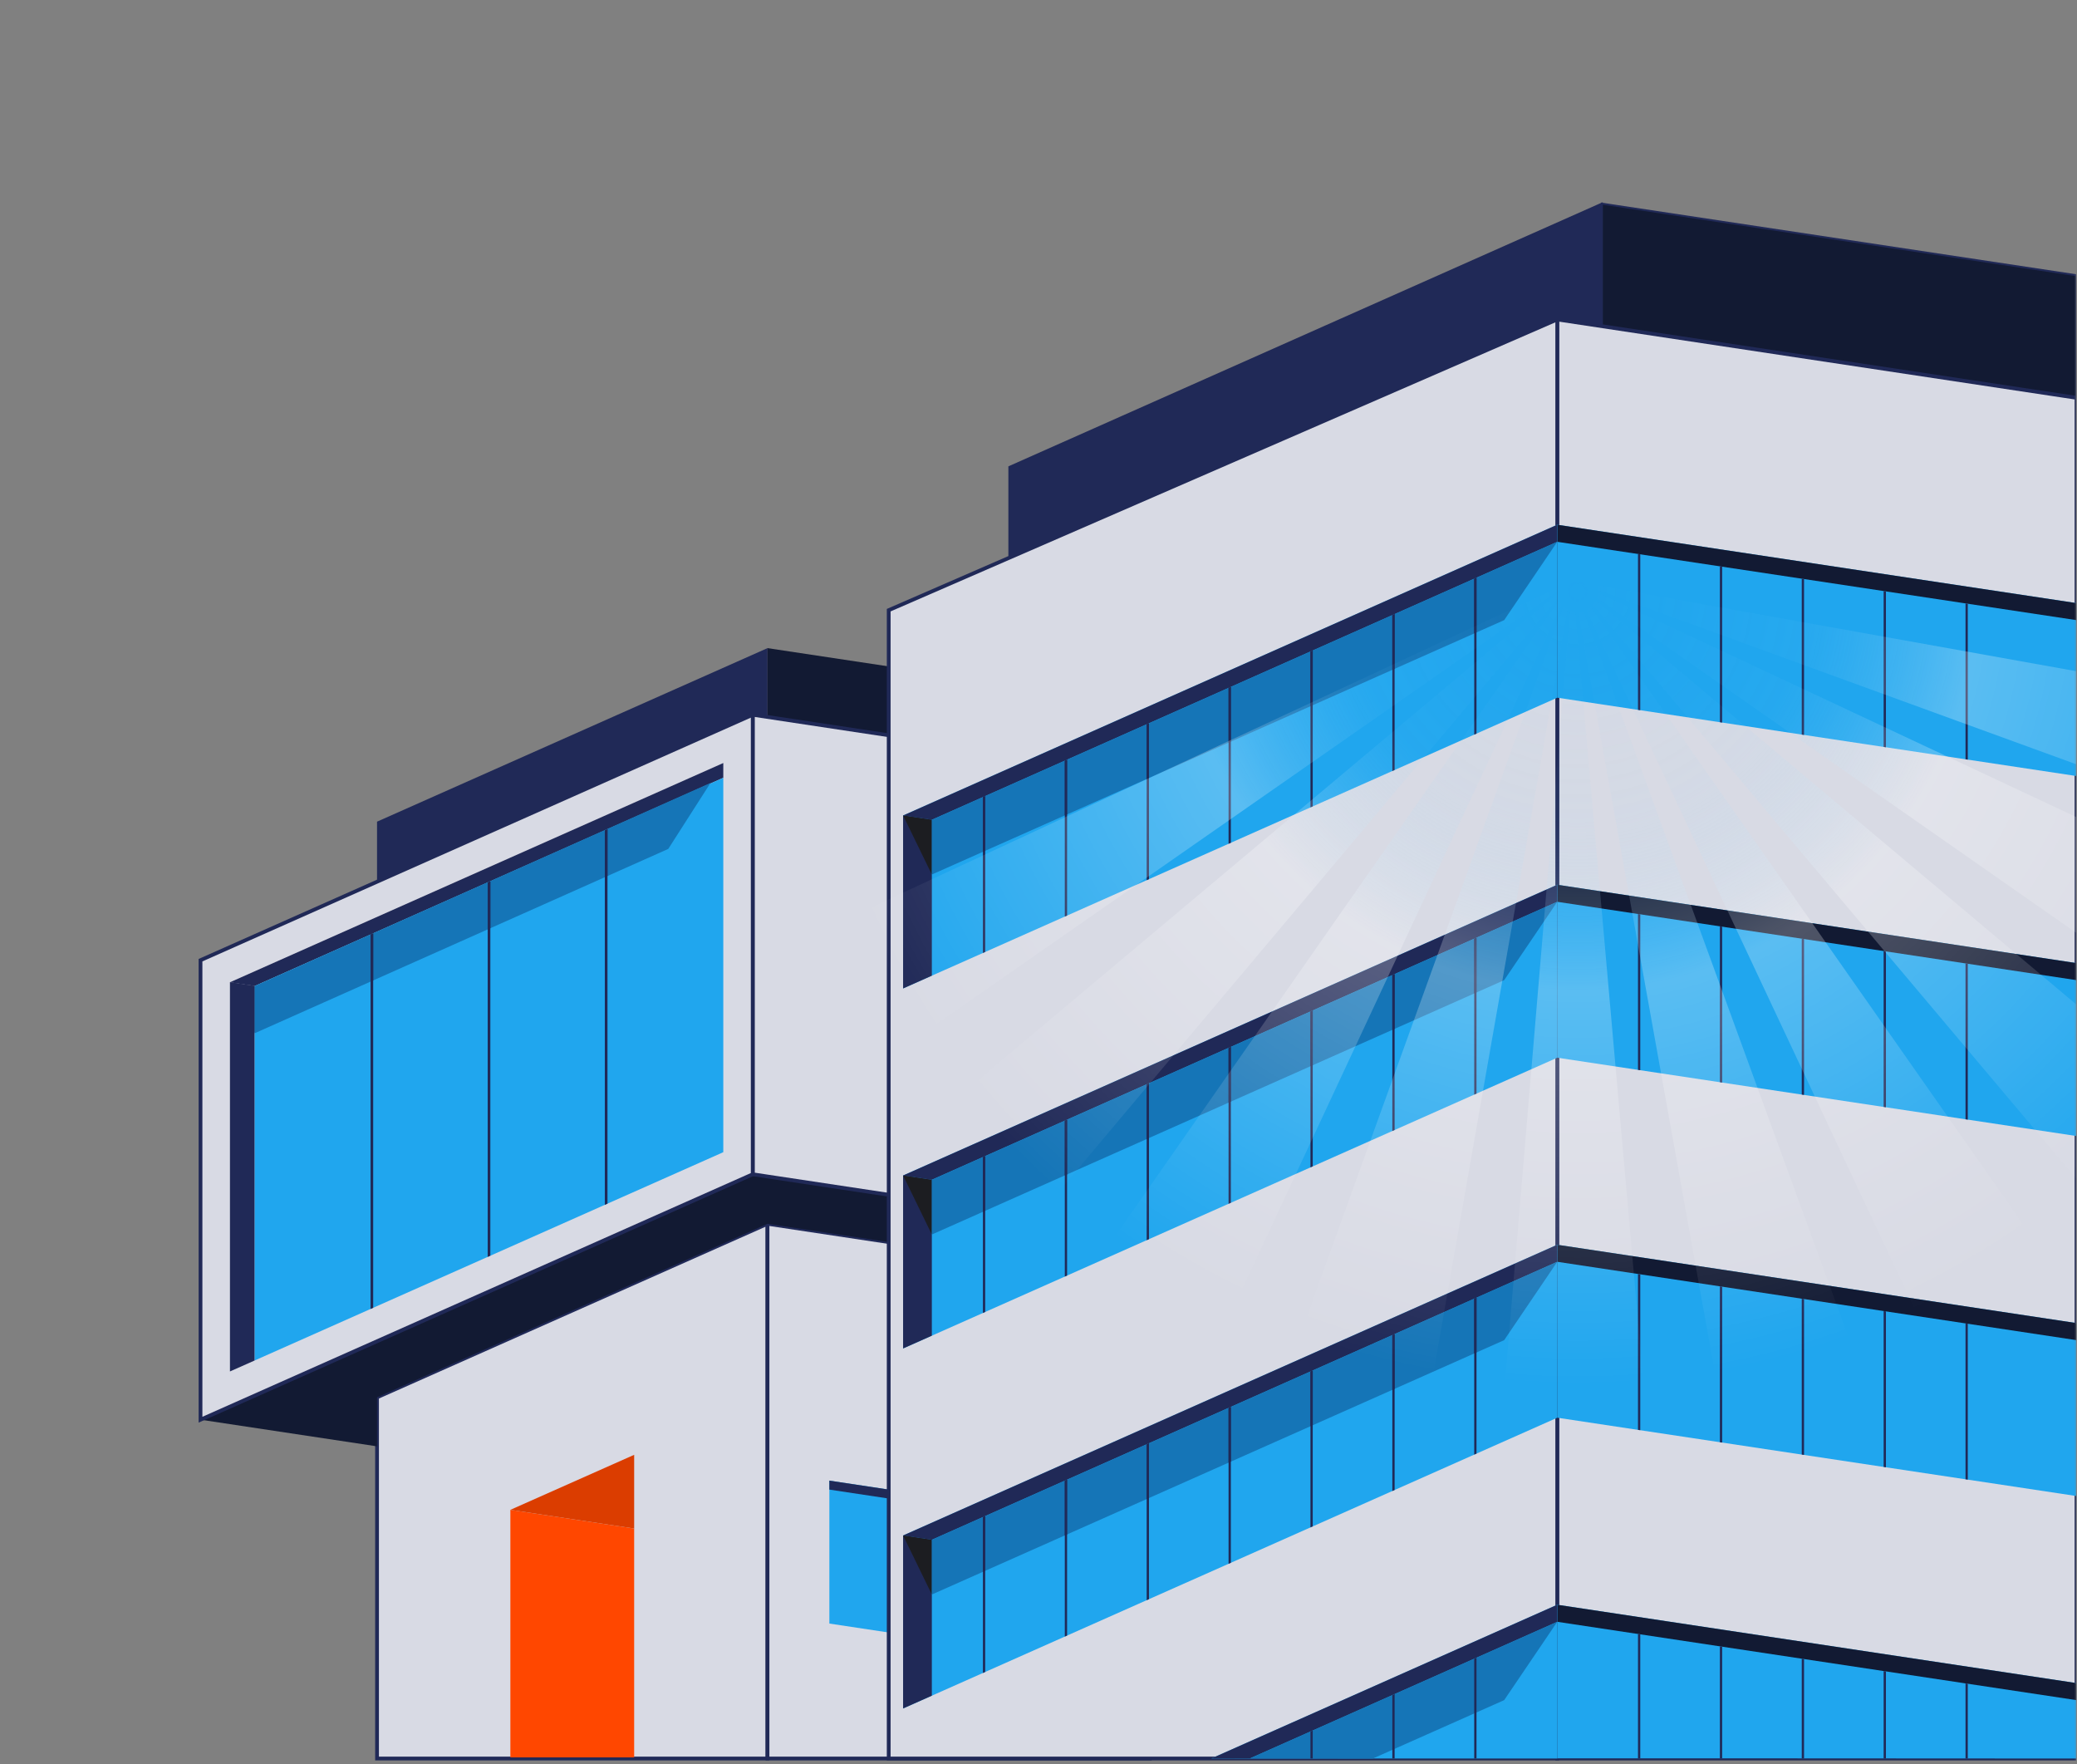 <svg width="1095" height="930" viewBox="0 0 1095 930" fill="none" xmlns="http://www.w3.org/2000/svg">
<rect x="0" y="0" width="1095" height="930" fill="#808080" stroke="none"/>
<g clip-path="url(#clip0_44_4842)">
<mask id="mask0_44_4842" style="mask-type:luminance" maskUnits="userSpaceOnUse" x="0" y="0" width="1095" height="930">
<path d="M1094.64 0.773H0.248V929.015H1094.64V0.773Z" fill="white"/>
</mask>
<g mask="url(#mask0_44_4842)">
<path d="M198.773 433.131L404.621 341.653V377.949L396.84 376.768L198.773 464.786V433.131Z" fill="#202957"/>
<path d="M606.154 372.055V408.351L404.621 377.949V341.653L606.154 372.055Z" fill="#121A33"/>
<path d="M198.773 736.578L404.621 645.101V926.994H198.773V736.578Z" fill="#D8DAE4" stroke="#202957" stroke-width="1.99" stroke-miterlimit="10"/>
<path d="M334.332 926.39H269.071V795.896L334.332 805.745V926.39Z" fill="#FF4700"/>
<path d="M334.332 805.745L269.071 795.896L334.332 766.891V805.745Z" fill="#DB3D00"/>
<path d="M606.154 675.503V926.994H404.621V645.101L606.154 675.503Z" fill="#D8DAE4" stroke="#202957" stroke-width="1.99" stroke-miterlimit="10"/>
<path d="M577.237 801.617V876.966L437.246 855.844V780.496L577.237 801.617Z" fill="#20A6EE"/>
<path d="M577.238 876.966L561.584 874.605V803.978L577.238 801.617V876.966Z" fill="#202957"/>
<path d="M561.584 803.978L437.246 785.227V780.496L577.237 801.617L561.584 803.978Z" fill="#202957"/>
<path d="M479.208 791.553V862.179L478.169 862.016V791.399L479.208 791.553Z" fill="#202957"/>
<path d="M520.653 797.806V868.433L519.624 868.27V797.652L520.653 797.806Z" fill="#202957"/>
<path d="M105.707 748.382L198.773 762.43V736.577L404.621 645.1L606.154 675.502V650.588L396.84 619.005L105.707 748.382Z" fill="#121A33"/>
<path d="M396.84 376.768L606.154 408.351V650.588L396.84 619.005V376.768Z" fill="#D8DAE4" stroke="#202957" stroke-width="1.99" stroke-miterlimit="10"/>
<path d="M396.84 619.005L105.707 748.382V506.154L396.84 376.768V619.005Z" fill="#D8DAE4" stroke="#202957" stroke-width="1.99" stroke-miterlimit="10"/>
<path d="M134.297 519.769V717.141L121.234 722.944V517.796L134.297 519.769Z" fill="#202957"/>
<path d="M134.297 519.769L381.32 409.991V402.215L121.234 517.796L134.297 519.769Z" fill="#202957"/>
<path d="M381.321 409.991L134.298 519.769V717.142L381.321 607.363V409.991Z" fill="#20A6EE"/>
<g style="mix-blend-mode:multiply">
<path d="M121.234 517.814L134.297 544.649V519.787L121.234 517.814Z" fill="#202957"/>
</g>
<path d="M134.298 544.648L352.306 447.502L374.568 412.721L134.298 519.787V544.648Z" fill="#1575B7"/>
<path d="M320.267 634.495L318.867 635.117V437.745L320.267 437.123V634.495Z" fill="#202957"/>
<path d="M258.509 661.942L257.11 662.563V465.191L258.509 464.569V661.942Z" fill="#202957"/>
<path d="M196.75 689.389L195.352 690.002V492.639L196.75 492.008V689.389Z" fill="#202957"/>
<path d="M320.267 461.786L318.867 462.407V437.745L320.267 437.123V461.786Z" fill="#202957"/>
<path d="M258.509 489.305L257.11 489.926V465.191L258.509 464.569V489.305Z" fill="#202957"/>
<path d="M196.75 516.824L195.352 517.445V492.639L196.75 492.008V516.824Z" fill="#202957"/>
<path d="M844.475 107.346L1094.73 145.101V209.7L844.475 171.935V107.346Z" fill="#121A33" stroke="#202957" stroke-width="0.995" stroke-miterlimit="10"/>
<path d="M532.118 246.157L844.475 107.346V171.935L820.984 168.394L704.555 219.026L532.118 294.004V246.157Z" fill="#202957" stroke="#202957" stroke-width="0.995" stroke-miterlimit="10"/>
<path d="M820.984 168.394L1094.73 209.699V926.993H820.984V168.394Z" fill="#D8DAE4" stroke="#202957" stroke-width="1.99" stroke-miterlimit="10"/>
<path d="M468.528 321.649L820.985 168.394V926.993H468.528V321.649Z" fill="#D8DAE4" stroke="#202957" stroke-width="1.99" stroke-miterlimit="10"/>
<path d="M820.984 276.613L1094.73 317.919V409.08L820.984 367.775V276.613Z" fill="#20A6EE"/>
<path d="M820.984 285.606L1094.73 326.902V317.919L820.984 276.613V285.606Z" fill="#121A33"/>
<path d="M476.12 429.878L820.985 276.613V367.793L476.12 521.048V429.878Z" fill="#20A6EE"/>
<path d="M820.985 285.606L491.268 432.13L476.12 429.878L820.985 276.613V285.606Z" fill="#202957"/>
<path d="M491.268 432.157V514.318L476.12 521.049V429.869L491.268 432.157Z" fill="#202957"/>
<path d="M1037.43 318.261V400.44L1036.23 400.25V318.081L1037.43 318.261Z" fill="#202957"/>
<path d="M994.261 311.746V393.925L993.061 393.744V311.566L994.261 311.746Z" fill="#202957"/>
<path d="M951.092 305.232V387.41L949.891 387.229V305.052L951.092 305.232Z" fill="#202957"/>
<path d="M907.921 298.717V380.895L906.721 380.715V298.536L907.921 298.717Z" fill="#202957"/>
<path d="M864.751 292.211V374.38L863.55 374.2V292.021L864.751 292.211Z" fill="#202957"/>
<path d="M476.12 429.869L491.268 460.993V432.157L476.12 429.869Z" fill="#1C1D21"/>
<path d="M491.269 460.992L792.999 326.903L820.985 285.606L491.269 432.157V460.992Z" fill="#1575B7"/>
<path d="M778.411 304.52V386.716L777.21 387.247V305.061L778.411 304.52Z" fill="#202957"/>
<path d="M735.25 323.704V405.9L734.04 406.432V324.244L735.25 323.704Z" fill="#202957"/>
<path d="M692.07 342.897V425.085L690.869 425.616V343.428L692.07 342.897Z" fill="#202957"/>
<path d="M648.908 362.071V444.268L647.699 444.799V362.613L648.908 362.071Z" fill="#202957"/>
<path d="M605.739 381.265V463.452L604.529 463.984V381.796L605.739 381.265Z" fill="#202957"/>
<path d="M562.569 400.448V482.635L561.368 483.167V400.98L562.569 400.448Z" fill="#202957"/>
<path d="M519.398 419.633V501.82L518.197 502.352V420.164L519.398 419.633Z" fill="#202957"/>
<path d="M519.398 419.633V448.494L518.197 449.026V420.164L519.398 419.633Z" fill="#202957"/>
<path d="M778.411 333.381L777.21 333.922V305.061L778.411 304.528V333.381Z" fill="#202957"/>
<path d="M735.25 352.574L734.04 353.105V324.253L735.25 323.713V352.574Z" fill="#202957"/>
<path d="M692.07 371.758L690.869 372.29V343.437L692.07 342.906V371.758Z" fill="#202957"/>
<path d="M648.908 390.942L647.699 391.474V362.631L648.908 362.089V390.942Z" fill="#202957"/>
<path d="M605.739 410.126L604.529 410.658V381.814L605.739 381.283V410.126Z" fill="#202957"/>
<path d="M562.569 429.31L561.368 429.842V401.007L562.569 400.467V429.31Z" fill="#202957"/>
<path d="M820.984 466.39L1094.73 507.686V598.848L820.984 557.551V466.39Z" fill="#20A6EE"/>
<path d="M820.984 475.374L1094.73 516.679V507.686L820.984 466.39V475.374Z" fill="#121A33"/>
<path d="M476.12 619.645L820.985 466.39V557.56L476.12 710.825V619.645Z" fill="#20A6EE"/>
<path d="M820.985 475.374L491.268 621.897L476.12 619.645L820.985 466.39V475.374Z" fill="#202957"/>
<path d="M491.268 621.934V704.095L476.12 710.825V619.646L491.268 621.934Z" fill="#202957"/>
<path d="M1037.43 508.029V590.207L1036.23 590.026V507.849L1037.43 508.029Z" fill="#202957"/>
<path d="M994.261 501.514V583.692L993.061 583.512V501.334L994.261 501.514Z" fill="#202957"/>
<path d="M951.092 495.008V577.177L949.891 576.997V494.819L951.092 495.008Z" fill="#202957"/>
<path d="M907.921 488.493V570.662L906.721 570.482V488.312L907.921 488.493Z" fill="#202957"/>
<path d="M864.751 481.978V564.157L863.55 563.968V481.798L864.751 481.978Z" fill="#202957"/>
<path d="M476.12 619.646L491.268 650.76V621.934L476.12 619.646Z" fill="#1C1D21"/>
<path d="M491.269 650.76L792.999 516.679L820.985 475.374L491.269 621.934V650.76Z" fill="#1575B7"/>
<path d="M778.411 494.296V576.484L777.21 577.015V494.828L778.411 494.296Z" fill="#202957"/>
<path d="M735.25 513.479V595.667L734.04 596.2V514.012L735.25 513.479Z" fill="#202957"/>
<path d="M692.07 532.664V614.852L690.869 615.383V533.195L692.07 532.664Z" fill="#202957"/>
<path d="M648.908 551.848V634.035L647.699 634.576V552.38L648.908 551.848Z" fill="#202957"/>
<path d="M605.739 571.031V653.219L604.529 653.759V571.563L605.739 571.031Z" fill="#202957"/>
<path d="M562.569 590.216V672.403L561.368 672.944V590.747L562.569 590.216Z" fill="#202957"/>
<path d="M519.398 609.399V691.587L518.197 692.127V609.931L519.398 609.399Z" fill="#202957"/>
<path d="M519.398 609.399V638.261L518.197 638.793V609.931L519.398 609.399Z" fill="#202957"/>
<path d="M778.411 523.158L777.21 523.689V494.828L778.411 494.296V523.158Z" fill="#202957"/>
<path d="M735.25 542.342L734.04 542.873V514.021L735.25 513.479V542.342Z" fill="#202957"/>
<path d="M692.07 561.525L690.869 562.057V533.204L692.07 532.673V561.525Z" fill="#202957"/>
<path d="M648.908 580.71L647.699 581.241V552.398L648.908 551.856V580.71Z" fill="#202957"/>
<path d="M605.739 599.893L604.529 600.424V571.581L605.739 571.05V599.893Z" fill="#202957"/>
<path d="M562.569 619.077L561.368 619.609V590.774L562.569 590.233V619.077Z" fill="#202957"/>
<path d="M820.984 656.157L1094.73 697.454V788.624L820.984 747.319V656.157Z" fill="#20A6EE"/>
<path d="M820.984 665.14L1094.73 706.446V697.454L820.984 656.157V665.14Z" fill="#121A33"/>
<path d="M476.12 809.413L820.985 656.157V747.337L476.12 900.592V809.413Z" fill="#20A6EE"/>
<path d="M820.985 665.14L491.268 811.674L476.12 809.413L820.985 656.157V665.14Z" fill="#202957"/>
<path d="M491.268 811.7V893.861L476.12 900.592V809.412L491.268 811.7Z" fill="#202957"/>
<path d="M1037.43 697.795V779.974L1036.23 779.794V697.615L1037.43 697.795Z" fill="#202957"/>
<path d="M994.261 691.289V773.458L993.061 773.278V691.109L994.261 691.289Z" fill="#202957"/>
<path d="M951.092 684.775V766.944L949.891 766.763V684.595L951.092 684.775Z" fill="#202957"/>
<path d="M907.921 678.259V760.438L906.721 760.258V678.079L907.921 678.259Z" fill="#202957"/>
<path d="M864.751 671.745V753.923L863.55 753.743V671.564L864.751 671.745Z" fill="#202957"/>
<path d="M476.12 809.412L491.268 840.536V811.7L476.12 809.412Z" fill="#1C1D21"/>
<path d="M491.269 840.536L792.999 706.446L820.985 665.141L491.269 811.7V840.536Z" fill="#1575B7"/>
<path d="M778.411 684.062V766.25L777.21 766.79V684.595L778.411 684.062Z" fill="#202957"/>
<path d="M735.25 703.248V785.435L734.04 785.976V703.779L735.25 703.248Z" fill="#202957"/>
<path d="M692.07 722.432V804.628L690.869 805.16V722.963L692.07 722.432Z" fill="#202957"/>
<path d="M648.908 741.615V823.803L647.699 824.343V742.148L648.908 741.615Z" fill="#202957"/>
<path d="M605.739 760.799V842.995L604.529 843.527V761.34L605.739 760.799Z" fill="#202957"/>
<path d="M562.569 779.983V862.179L561.368 862.711V780.524L562.569 779.983Z" fill="#202957"/>
<path d="M519.398 799.167V881.364L518.197 881.895V799.707L519.398 799.167Z" fill="#202957"/>
<path d="M519.398 799.167V828.029L518.197 828.56V799.698L519.398 799.167Z" fill="#202957"/>
<path d="M778.411 712.925L777.21 713.456V684.595L778.411 684.062V712.925Z" fill="#202957"/>
<path d="M735.25 732.109L734.04 732.64V703.788L735.25 703.257V732.109Z" fill="#202957"/>
<path d="M692.07 751.293L690.869 751.825V722.972L692.07 722.44V751.293Z" fill="#202957"/>
<path d="M648.908 770.477L647.699 771.008V742.165L648.908 741.624V770.477Z" fill="#202957"/>
<path d="M605.739 789.661L604.529 790.192V761.349L605.739 760.817V789.661Z" fill="#202957"/>
<path d="M562.569 808.844L561.368 809.376V780.541L562.569 780.001V808.844Z" fill="#202957"/>
<path d="M820.985 926.904V845.924L1094.73 887.229V926.993L936.259 926.904H820.985Z" fill="#20A6EE"/>
<path d="M820.985 854.917L1094.73 896.213V887.229L820.985 845.924V854.917Z" fill="#121A33"/>
<path d="M820.986 845.924V926.993H781.887H638.555L820.986 845.924Z" fill="#20A6EE"/>
<path d="M820.986 845.924V854.917L659.03 926.904L638.555 926.993L820.986 845.924Z" fill="#202957"/>
<path d="M1037.43 887.572V926.994H1036.23V887.392L1037.43 887.572Z" fill="#202957"/>
<path d="M994.261 881.057V926.994H993.061V880.877L994.261 881.057Z" fill="#202957"/>
<path d="M951.092 874.542V926.994H949.891V874.362L951.092 874.542Z" fill="#202957"/>
<path d="M907.921 868.027V926.993H906.721V867.847L907.921 868.027Z" fill="#202957"/>
<path d="M863.55 861.332L864.751 861.521V926.993H863.55" fill="#202957"/>
<path d="M820.985 854.916L793 896.213L723.73 926.994L659.029 926.904L820.985 854.916Z" fill="#1575B7"/>
<path d="M692.07 912.207V926.993H690.87V912.738L692.07 912.207Z" fill="#202957"/>
<path d="M778.411 926.994H777.21V874.371L778.411 873.83V926.994Z" fill="#202957"/>
<path d="M735.25 926.993H734.04V893.555L735.25 893.022V926.993Z" fill="#202957"/>
<path d="M1192.5 560.166L829.07 306.189L1230.44 494.39L1192.5 560.166ZM1114.69 645.205L1168.42 591.534L829.07 306.189L1114.7 645.213L1114.69 645.205ZM1083.3 669.264L829.07 306.189L1017.45 707.172L1083.3 669.264ZM980.84 722.238L829.07 306.189L907.345 741.774L980.84 722.238ZM868.041 746.868L829.07 306.189L791.907 746.708L868.041 746.868ZM752.586 741.456L829.07 306.189L679.01 721.618L752.586 741.456ZM642.347 706.389L829.082 306.177L576.333 668.231L642.347 706.389ZM544.83 644.043L829.07 306.189L490.886 590.15L544.83 644.043ZM466.679 558.682L829.061 306.198L428.482 492.731L466.679 558.682ZM1265.06 384.385L829.07 306.189L1245.5 457.825L1265.06 384.385Z" fill="url(#paint0_radial_44_4842)"/>
</g>
</g>
<defs>
<radialGradient id="paint0_radial_44_4842" cx="0" cy="0" r="1" gradientUnits="userSpaceOnUse" gradientTransform="translate(833.551 311.376) rotate(82.766) scale(419.835 421.807)">
<stop stop-color="#59C1F8" stop-opacity="0"/>
<stop offset="0.29" stop-color="#8BD3FB" stop-opacity="0.06"/>
<stop offset="0.504" stop-color="white" stop-opacity="0.26"/>
<stop offset="1" stop-color="white" stop-opacity="0"/>
</radialGradient>
<clipPath id="clip0_44_4842">
<rect width="1094.39" height="928.242" fill="white" transform="translate(0.248 0.773)"/>
</clipPath>
</defs>
</svg>

